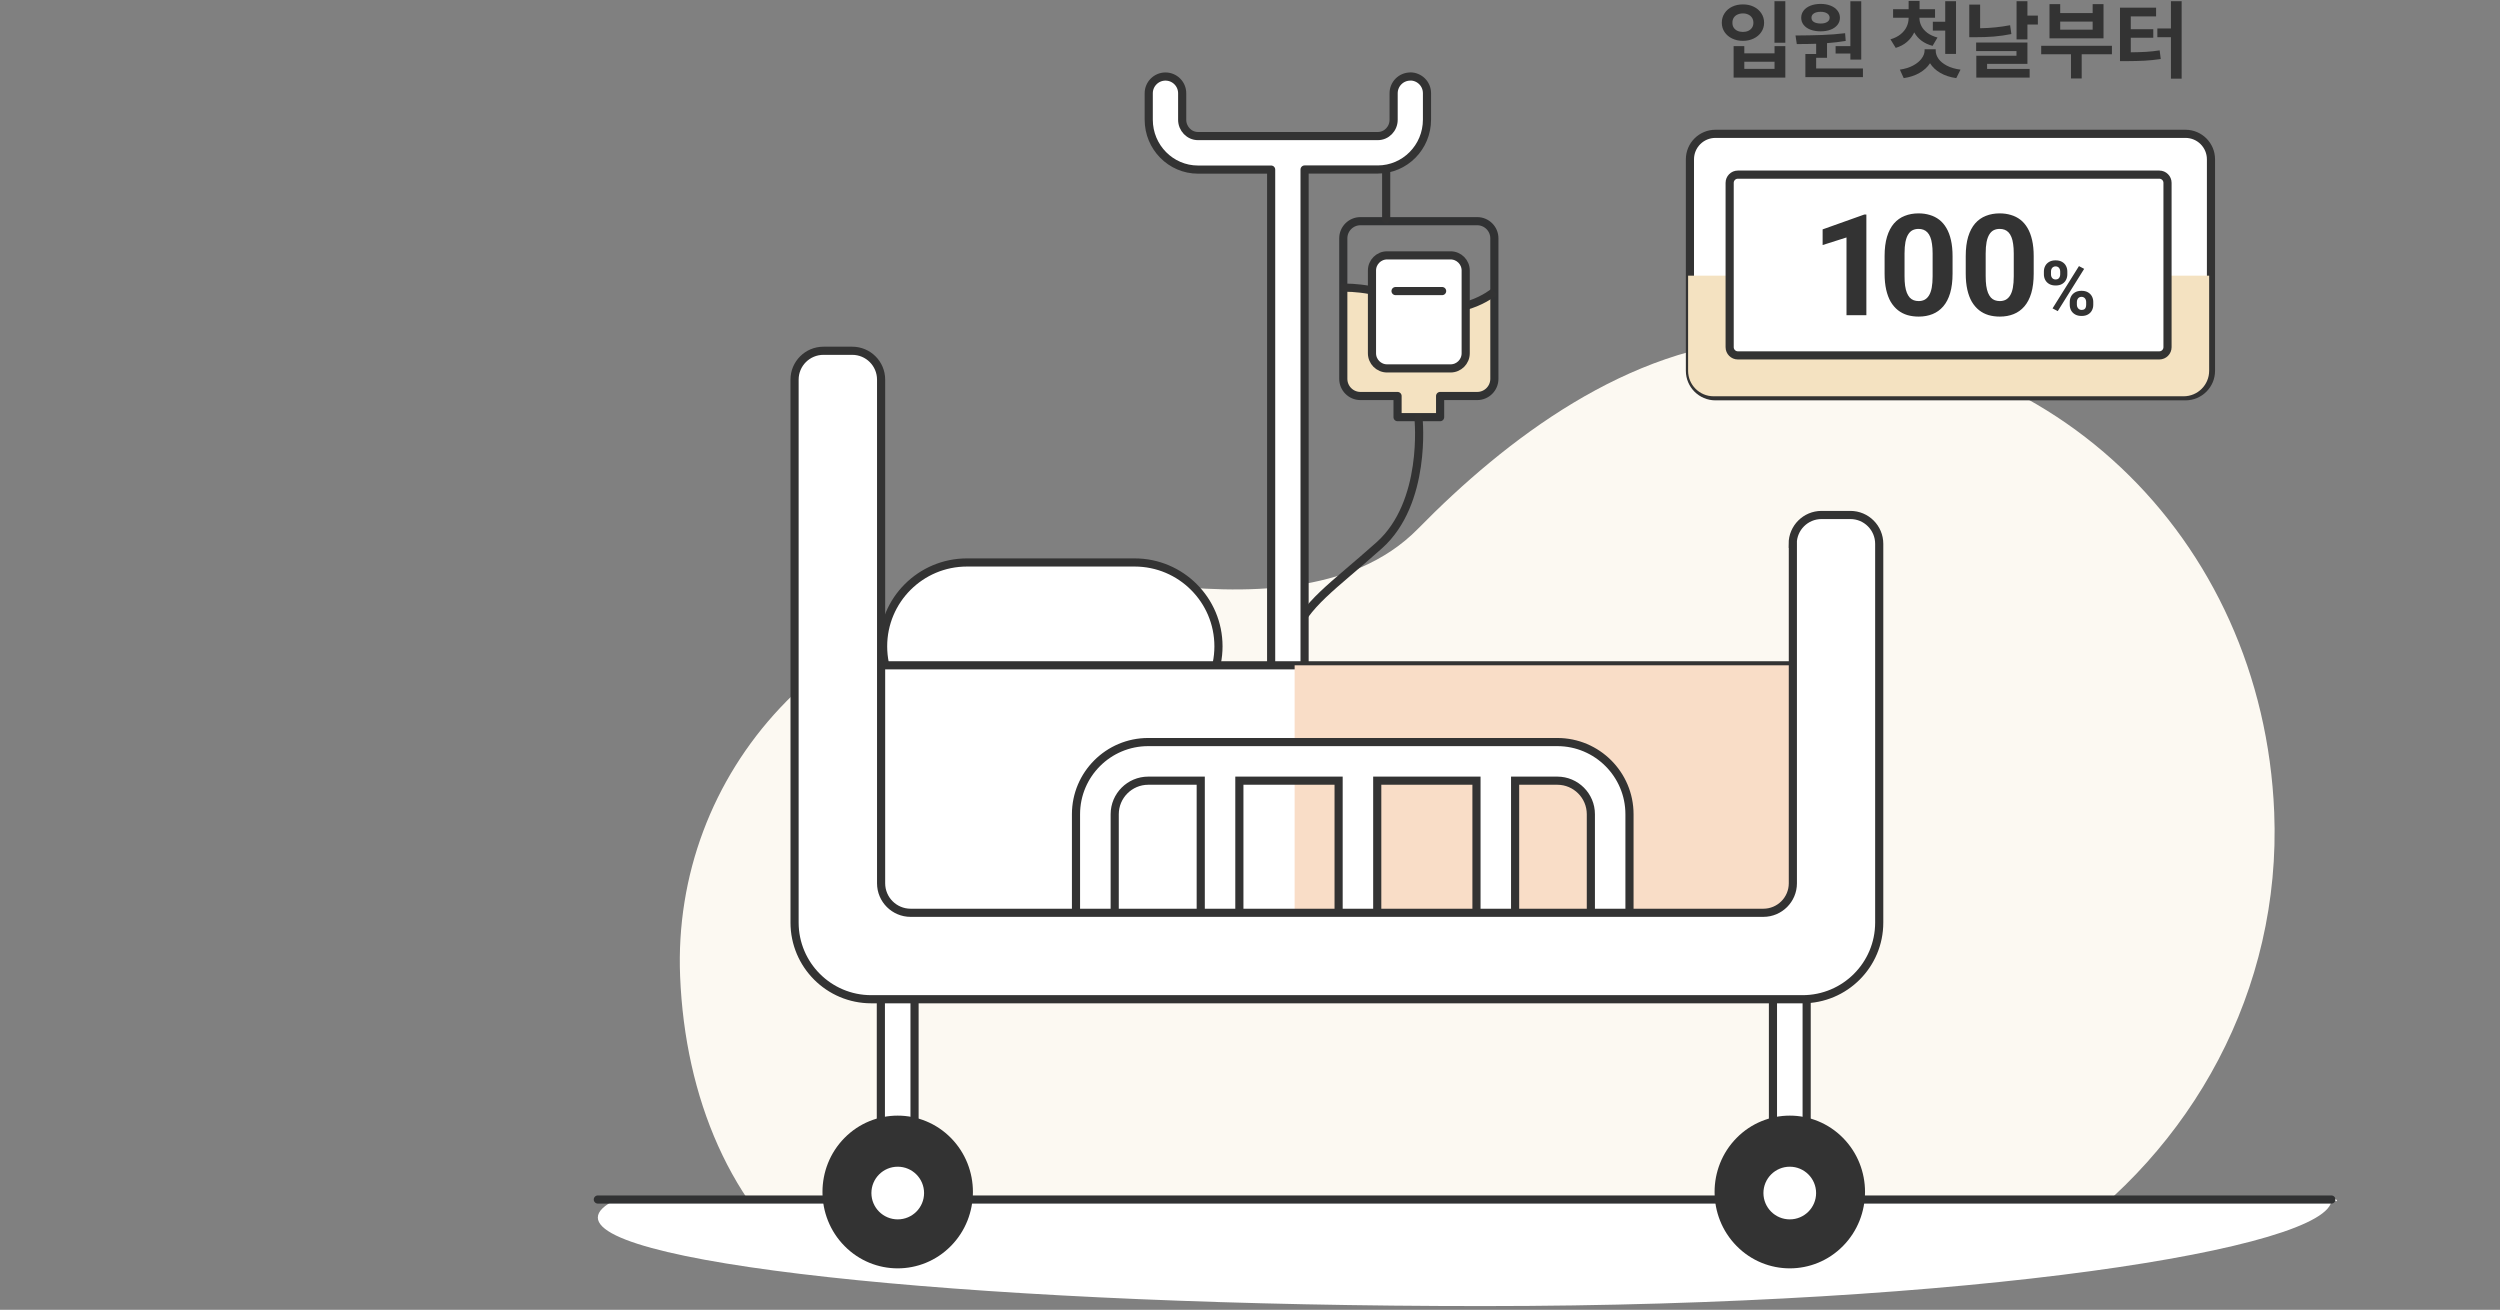 <svg width="460" height="241" viewBox="0 0 460 241" fill="none" xmlns="http://www.w3.org/2000/svg">
<rect x="0" y="0" width="460" height="241" fill="#808080" stroke="none"/>
<path d="M343.672 224.613C355.056 225.151 366.333 226.782 377.563 229.12C403.362 211.644 419.792 182.122 418.454 149.447C416.392 98.925 376.609 59.927 324.765 62.45C299.597 63.681 277.105 80.772 260.906 97.295C248.845 109.602 228.63 109.402 212.231 107.494C207.123 106.894 201.862 106.71 196.493 106.987C152.048 109.156 123.619 142.508 125.142 179.661C126.049 201.922 134.418 222.259 150.541 234.505C212.492 214.152 279.613 222.136 343.703 224.598L343.672 224.613Z" fill="#FCF9F2"/>
<path d="M113.375 220.711C111.162 221.778 110 222.883 110 224.026C110 233.028 182.926 240.319 272.902 240.319C362.878 240.319 429.016 229.703 429.016 220.711C429.016 219.577 431.23 221.788 429.016 220.711L113.375 220.711Z" fill="white"/>
<path d="M110 220.711H428.972" stroke="#313233" stroke-width="1.5" stroke-linecap="round" stroke-linejoin="round"/>
<path d="M168.276 174.968H162.077V211.705H168.276V174.968Z" fill="white" stroke="#333333" stroke-width="1.5"/>
<path d="M174.969 209.382C180.368 214.859 180.368 223.782 174.969 229.259C169.569 234.751 160.785 234.751 155.385 229.259C149.985 223.782 149.985 214.859 155.385 209.382C160.785 203.906 169.569 203.906 174.969 209.382Z" fill="#333333"/>
<path d="M170.03 219.52C170.03 222.197 167.861 224.366 165.184 224.366C162.507 224.366 160.338 222.197 160.338 219.52C160.338 216.844 162.507 214.674 165.184 214.674C167.861 214.674 170.03 216.844 170.03 219.52Z" fill="white"/>
<path d="M332.424 174.968H326.224V211.705H332.424V174.968Z" fill="white" stroke="#333333" stroke-width="1.5"/>
<path d="M339.116 209.382C344.516 214.859 344.516 223.782 339.116 229.259C333.717 234.751 324.932 234.751 319.533 229.259C314.133 223.782 314.133 214.859 319.533 209.382C324.932 203.906 333.717 203.906 339.116 209.382Z" fill="#333333"/>
<path d="M334.163 219.52C334.163 222.197 331.994 224.366 329.317 224.366C326.64 224.366 324.471 222.197 324.471 219.52C324.471 216.844 326.64 214.674 329.317 214.674C331.994 214.674 334.163 216.844 334.163 219.52Z" fill="white"/>
<g style="mix-blend-mode:darken">
<path d="M274.965 53.342C274.965 53.342 268.319 59.065 259.104 55.158C252.135 52.204 246.797 52.635 246.797 52.635V68.803C246.797 70.788 248.412 72.388 250.381 72.388H257.046V76.398H264.587V72.388H271.365C273.349 72.388 274.949 70.788 274.949 68.803V53.342H274.965Z" fill="#F4E2C1"/>
</g>
<path d="M271.811 40.697H250.319C248.581 40.697 247.166 42.112 247.166 43.85V69.711C247.166 71.449 248.581 72.865 250.319 72.865H257.15V76.757H264.98V72.865H271.811C273.549 72.865 274.964 71.449 274.964 69.711V43.85C274.964 42.112 273.549 40.697 271.811 40.697Z" stroke="#313233" stroke-width="1.5" stroke-linecap="round" stroke-linejoin="round"/>
<path d="M246.797 52.958C246.797 52.958 252.135 52.511 259.104 55.481C268.319 59.388 274.965 53.665 274.965 53.665" stroke="#333333" stroke-width="1.5" stroke-linejoin="round"/>
<path d="M266.904 46.989H255.227C253.689 46.989 252.443 48.235 252.443 49.773V65.003C252.443 66.541 253.689 67.788 255.227 67.788H266.904C268.441 67.788 269.688 66.541 269.688 65.003V49.773C269.688 48.235 268.441 46.989 266.904 46.989Z" fill="white" stroke="#333333" stroke-width="1.5" stroke-linecap="round" stroke-linejoin="round"/>
<path d="M256.781 53.558H265.35" stroke="#333333" stroke-width="1.5" stroke-linecap="round" stroke-linejoin="round"/>
<path d="M261.011 77.095C261.011 77.095 262.581 92.479 253.796 100.325C245.012 108.171 240.304 111.002 237.797 117.278" stroke="#333333" stroke-width="1.5" stroke-linecap="round" stroke-linejoin="round"/>
<path d="M255.058 30.651V40.373" stroke="#333333" stroke-width="1.5" stroke-linecap="round" stroke-linejoin="round"/>
<path d="M259.504 14.082C257.796 14.082 256.427 15.467 256.427 17.159V22.036C256.427 23.697 255.12 25.036 253.52 25.036H220.429C218.829 25.036 217.521 23.682 217.521 22.036V17.159C217.521 15.451 216.136 14.082 214.444 14.082C212.752 14.082 211.367 15.467 211.367 17.159V22.036C211.367 27.082 215.429 31.205 220.429 31.205H233.89V145.154C233.89 146.862 235.274 148.231 236.966 148.231C238.659 148.231 240.043 146.846 240.043 145.154V31.189H253.504C258.504 31.189 262.565 27.082 262.565 22.02V17.144C262.565 15.436 261.181 14.067 259.489 14.067L259.504 14.082Z" fill="white" stroke="#333333" stroke-width="1.5" stroke-linecap="round" stroke-linejoin="round"/>
<path d="M208.767 134.355H177.922C169.4 134.355 162.492 127.447 162.492 118.924C162.492 110.402 169.4 103.494 177.922 103.494H208.767C217.29 103.494 224.198 110.402 224.198 118.924C224.198 127.447 217.29 134.355 208.767 134.355Z" fill="white" stroke="#333333" stroke-width="1.5"/>
<path d="M332.839 122.417H161.584V176.614H332.855V122.417H332.839Z" fill="white" stroke="#333333" stroke-width="1.5"/>
<g style="mix-blend-mode:darken">
<path d="M335.701 122.417H238.212V176.614H335.701V122.417Z" fill="#F9DDC7"/>
</g>
<path d="M286.549 136.539H211.259C203.937 136.539 197.983 142.493 197.983 149.815V170.092C197.983 177.414 203.937 183.368 211.259 183.368H286.549C293.872 183.368 299.825 177.414 299.825 170.092V149.815C299.825 142.493 293.872 136.539 286.549 136.539ZM253.412 143.646H271.672V176.261H253.412V143.646ZM246.304 176.261H228.043V143.646H246.304V176.261ZM205.106 170.092V149.815C205.106 146.416 207.875 143.646 211.275 143.646H220.936V176.261H211.275C207.875 176.261 205.106 173.492 205.106 170.092ZM292.718 170.092C292.718 173.492 289.949 176.261 286.549 176.261H278.78V143.646H286.549C289.949 143.646 292.718 146.416 292.718 149.815V170.092Z" fill="white" stroke="#333333" stroke-width="1.5"/>
<path d="M329.886 100.063V162.523C329.886 165.523 327.455 167.953 324.455 167.953H167.553C164.554 167.953 162.123 165.523 162.123 162.523V69.849C162.123 66.926 159.754 64.542 156.815 64.542H151.508C148.585 64.542 146.2 66.911 146.2 69.849V169.753C146.2 177.537 152.508 183.86 160.308 183.86H331.67C339.455 183.86 345.777 177.553 345.777 169.753V100.063C345.777 97.141 343.408 94.756 340.47 94.756H335.162C332.24 94.756 329.855 97.125 329.855 100.063H329.886Z" fill="white" stroke="#333333" stroke-width="1.5"/>
<path d="M328.5 7.859H326.5V0.219H328.5V7.859ZM316.812 4.188C316.812 3.531 316.982 2.948 317.32 2.438C317.659 1.922 318.122 1.521 318.711 1.234C319.305 0.948 319.969 0.807 320.703 0.812C321.432 0.807 322.091 0.948 322.68 1.234C323.273 1.521 323.74 1.922 324.078 2.438C324.422 2.948 324.594 3.531 324.594 4.188C324.594 4.823 324.422 5.393 324.078 5.898C323.74 6.404 323.273 6.799 322.68 7.086C322.091 7.372 321.432 7.516 320.703 7.516C319.969 7.516 319.305 7.372 318.711 7.086C318.122 6.799 317.659 6.404 317.32 5.898C316.982 5.393 316.812 4.823 316.812 4.188ZM318.766 4.188C318.76 4.531 318.839 4.831 319 5.086C319.167 5.341 319.396 5.536 319.688 5.672C319.984 5.807 320.323 5.875 320.703 5.875C321.073 5.875 321.401 5.807 321.688 5.672C321.979 5.536 322.208 5.341 322.375 5.086C322.542 4.831 322.625 4.531 322.625 4.188C322.625 3.839 322.542 3.534 322.375 3.273C322.208 3.013 321.979 2.815 321.688 2.68C321.401 2.539 321.073 2.469 320.703 2.469C320.323 2.469 319.984 2.539 319.688 2.68C319.396 2.815 319.167 3.013 319 3.273C318.839 3.534 318.76 3.839 318.766 4.188ZM318.984 8.484H320.953V9.812H326.516V8.484H328.5V14.281H318.984V8.484ZM326.516 12.672V11.359H320.953V12.672H326.516ZM342.469 10.969H340.469V9.844H337.75V8.484H340.469V0.234H342.469V10.969ZM330.375 6.531C332.161 6.521 333.797 6.49 335.281 6.438C336.766 6.38 338.172 6.271 339.5 6.109L339.609 7.531C338.526 7.714 337.38 7.849 336.172 7.938V10.641H334.172V12.594H342.781V14.188H332.188V9.938H334.172V8.055C333.182 8.091 331.995 8.109 330.609 8.109L330.375 6.531ZM331.422 3.266C331.422 2.766 331.573 2.323 331.875 1.938C332.177 1.552 332.599 1.253 333.141 1.039C333.682 0.826 334.302 0.719 335 0.719C335.682 0.719 336.292 0.826 336.828 1.039C337.365 1.253 337.784 1.552 338.086 1.938C338.393 2.323 338.547 2.766 338.547 3.266C338.547 3.766 338.393 4.206 338.086 4.586C337.784 4.966 337.365 5.258 336.828 5.461C336.292 5.664 335.682 5.766 335 5.766C334.297 5.766 333.674 5.664 333.133 5.461C332.596 5.258 332.177 4.966 331.875 4.586C331.573 4.206 331.422 3.766 331.422 3.266ZM333.312 3.266C333.307 3.604 333.458 3.867 333.766 4.055C334.078 4.237 334.5 4.328 335.031 4.328C335.51 4.328 335.898 4.234 336.195 4.047C336.497 3.859 336.651 3.599 336.656 3.266C336.651 2.922 336.495 2.654 336.188 2.461C335.885 2.268 335.49 2.172 335 2.172C334.484 2.172 334.073 2.268 333.766 2.461C333.458 2.654 333.307 2.922 333.312 3.266ZM353.172 3.312C353.177 3.823 353.299 4.315 353.539 4.789C353.779 5.258 354.146 5.68 354.641 6.055C355.141 6.424 355.76 6.708 356.5 6.906L355.594 8.438C354.807 8.229 354.13 7.914 353.562 7.492C353 7.065 352.552 6.555 352.219 5.961C351.901 6.633 351.456 7.216 350.883 7.711C350.315 8.201 349.625 8.568 348.812 8.812L347.844 7.234C348.589 7.021 349.211 6.711 349.711 6.305C350.211 5.898 350.581 5.44 350.82 4.93C351.065 4.414 351.188 3.875 351.188 3.312V3.266H348.328V1.688H351.188V0.172H353.203V1.688H356.047V3.266H353.172V3.312ZM349.578 12.812C350.516 12.677 351.328 12.425 352.016 12.055C352.703 11.685 353.224 11.255 353.578 10.766C353.938 10.276 354.12 9.786 354.125 9.297V9.062H356.172V9.297C356.167 9.818 356.336 10.323 356.68 10.812C357.029 11.302 357.547 11.727 358.234 12.086C358.922 12.445 359.755 12.688 360.734 12.812L359.953 14.375C358.823 14.213 357.844 13.893 357.016 13.414C356.193 12.935 355.562 12.341 355.125 11.633C354.672 12.336 354.031 12.927 353.203 13.406C352.375 13.891 351.401 14.213 350.281 14.375L349.578 12.812ZM355.641 4H357.922V0.219H359.906V9.922H357.922V5.625H355.641V4ZM373.047 2.875H374.969V4.516H373.047V7.25H371.047V0.219H373.047V2.875ZM362.344 0.844H364.344V5.195C366.224 5.169 368.062 4.984 369.859 4.641L370.094 6.266C369 6.484 367.917 6.638 366.844 6.727C365.771 6.81 364.677 6.849 363.562 6.844H362.344V0.844ZM363.609 7.828H373.047V11.75H365.625V12.688H373.453V14.281H363.641V10.25H371.031V9.391H363.609V7.828ZM388.594 9.984H383.031V14.438H381.062V9.984H375.578V8.422H388.594V9.984ZM377.109 0.766H379.078V2.406H385.047V0.766H387.047V7.047H377.109V0.766ZM385.047 5.453V3.969H379.078V5.453H385.047ZM401.422 14.469H399.453V6.844H396.953V5.234H399.453V0.219H401.422V14.469ZM390.078 1.406H396.719V3.016H392.062V5.375H396.203V6.938H392.062V9.625C393.135 9.615 394.081 9.586 394.898 9.539C395.721 9.487 396.547 9.396 397.375 9.266L397.578 10.859C396.599 11.005 395.622 11.107 394.648 11.164C393.674 11.216 392.526 11.245 391.203 11.25H390.078V1.406Z" fill="#333333"/>
<path d="M402.128 24.625H315.639C313.054 24.625 310.947 26.718 310.947 29.317V68.224C310.947 70.808 313.039 72.916 315.639 72.916H402.128C404.712 72.916 406.82 70.823 406.82 68.224V29.317C406.82 26.733 404.728 24.625 402.128 24.625Z" fill="white" stroke="#333333" stroke-width="1.5"/>
<g style="mix-blend-mode:darken">
<path d="M310.611 50.717V68.224C310.611 70.808 312.703 72.916 315.303 72.916H401.792C404.376 72.916 406.484 70.823 406.484 68.224V50.717H310.611Z" fill="#F4E2C1"/>
</g>
<path d="M397.315 32.133H319.764C318.933 32.133 318.257 32.81 318.257 33.64V63.885C318.257 64.716 318.933 65.393 319.764 65.393H397.315C398.146 65.393 398.823 64.716 398.823 63.885V33.64C398.823 32.81 398.146 32.133 397.315 32.133Z" fill="white" stroke="#333333" stroke-width="1.5"/>
<path d="M343.412 39.477V58H339.756V43.692L335.363 45.089V42.207L343.019 39.477H343.412ZM359.271 47.133V50.332C359.271 51.72 359.123 52.918 358.827 53.925C358.531 54.923 358.103 55.745 357.545 56.388C356.995 57.023 356.339 57.492 355.577 57.797C354.815 58.102 353.969 58.254 353.038 58.254C352.293 58.254 351.599 58.161 350.956 57.975C350.313 57.78 349.733 57.48 349.217 57.073C348.709 56.667 348.269 56.155 347.896 55.537C347.532 54.911 347.253 54.166 347.058 53.303C346.864 52.44 346.766 51.449 346.766 50.332V47.133C346.766 45.745 346.915 44.556 347.211 43.565C347.515 42.567 347.943 41.75 348.493 41.115C349.052 40.48 349.712 40.015 350.473 39.719C351.235 39.414 352.082 39.262 353.012 39.262C353.757 39.262 354.447 39.359 355.082 39.554C355.725 39.74 356.305 40.032 356.821 40.43C357.337 40.828 357.777 41.34 358.141 41.966C358.505 42.584 358.785 43.324 358.979 44.188C359.174 45.042 359.271 46.024 359.271 47.133ZM355.602 50.815V46.638C355.602 45.969 355.564 45.385 355.488 44.886C355.42 44.386 355.315 43.963 355.171 43.616C355.027 43.261 354.849 42.973 354.637 42.753C354.426 42.533 354.185 42.372 353.914 42.27C353.643 42.169 353.343 42.118 353.012 42.118C352.598 42.118 352.23 42.199 351.908 42.359C351.595 42.52 351.328 42.778 351.108 43.134C350.888 43.481 350.719 43.946 350.6 44.53C350.49 45.106 350.435 45.808 350.435 46.638V50.815C350.435 51.483 350.469 52.071 350.537 52.579C350.613 53.087 350.723 53.523 350.867 53.887C351.019 54.242 351.197 54.534 351.4 54.763C351.612 54.983 351.853 55.144 352.124 55.245C352.403 55.347 352.708 55.398 353.038 55.398C353.444 55.398 353.804 55.317 354.117 55.156C354.439 54.987 354.709 54.725 354.929 54.369C355.158 54.005 355.327 53.531 355.437 52.947C355.547 52.363 355.602 51.652 355.602 50.815ZM374.201 47.133V50.332C374.201 51.72 374.053 52.918 373.757 53.925C373.46 54.923 373.033 55.745 372.474 56.388C371.924 57.023 371.268 57.492 370.507 57.797C369.745 58.102 368.899 58.254 367.968 58.254C367.223 58.254 366.529 58.161 365.886 57.975C365.242 57.78 364.663 57.48 364.146 57.073C363.638 56.667 363.198 56.155 362.826 55.537C362.462 54.911 362.183 54.166 361.988 53.303C361.793 52.44 361.696 51.449 361.696 50.332V47.133C361.696 45.745 361.844 44.556 362.14 43.565C362.445 42.567 362.873 41.75 363.423 41.115C363.981 40.48 364.641 40.015 365.403 39.719C366.165 39.414 367.011 39.262 367.942 39.262C368.687 39.262 369.377 39.359 370.012 39.554C370.655 39.74 371.235 40.032 371.751 40.43C372.267 40.828 372.707 41.34 373.071 41.966C373.435 42.584 373.714 43.324 373.909 44.188C374.104 45.042 374.201 46.024 374.201 47.133ZM370.532 50.815V46.638C370.532 45.969 370.494 45.385 370.418 44.886C370.35 44.386 370.244 43.963 370.1 43.616C369.957 43.261 369.779 42.973 369.567 42.753C369.356 42.533 369.114 42.372 368.844 42.27C368.573 42.169 368.272 42.118 367.942 42.118C367.527 42.118 367.159 42.199 366.838 42.359C366.525 42.52 366.258 42.778 366.038 43.134C365.818 43.481 365.649 43.946 365.53 44.53C365.42 45.106 365.365 45.808 365.365 46.638V50.815C365.365 51.483 365.399 52.071 365.467 52.579C365.543 53.087 365.653 53.523 365.797 53.887C365.949 54.242 366.127 54.534 366.33 54.763C366.541 54.983 366.783 55.144 367.054 55.245C367.333 55.347 367.637 55.398 367.968 55.398C368.374 55.398 368.734 55.317 369.047 55.156C369.368 54.987 369.639 54.725 369.859 54.369C370.088 54.005 370.257 53.531 370.367 52.947C370.477 52.363 370.532 51.652 370.532 50.815ZM376.076 50.487V49.961C376.076 49.583 376.158 49.239 376.322 48.929C376.486 48.619 376.728 48.37 377.047 48.184C377.366 47.997 377.758 47.903 378.222 47.903C378.701 47.903 379.1 47.997 379.419 48.184C379.742 48.37 379.984 48.619 380.143 48.929C380.307 49.239 380.389 49.583 380.389 49.961V50.487C380.389 50.856 380.307 51.196 380.143 51.506C379.984 51.816 379.745 52.064 379.426 52.251C379.107 52.438 378.712 52.531 378.243 52.531C377.769 52.531 377.37 52.438 377.047 52.251C376.728 52.064 376.486 51.816 376.322 51.506C376.158 51.196 376.076 50.856 376.076 50.487ZM377.382 49.961V50.487C377.382 50.647 377.411 50.8 377.471 50.945C377.534 51.087 377.63 51.203 377.758 51.294C377.89 51.38 378.049 51.424 378.236 51.424C378.432 51.424 378.592 51.38 378.715 51.294C378.838 51.203 378.929 51.087 378.988 50.945C379.047 50.8 379.077 50.647 379.077 50.487V49.961C379.077 49.792 379.045 49.637 378.981 49.496C378.922 49.35 378.829 49.234 378.701 49.148C378.578 49.056 378.418 49.011 378.222 49.011C378.04 49.011 377.885 49.056 377.758 49.148C377.63 49.234 377.534 49.35 377.471 49.496C377.411 49.637 377.382 49.792 377.382 49.961ZM380.834 56.086V55.56C380.834 55.186 380.916 54.844 381.08 54.534C381.249 54.224 381.492 53.976 381.811 53.789C382.135 53.602 382.531 53.509 383.001 53.509C383.475 53.509 383.871 53.602 384.19 53.789C384.509 53.976 384.751 54.224 384.915 54.534C385.079 54.844 385.161 55.186 385.161 55.56V56.086C385.161 56.46 385.079 56.801 384.915 57.111C384.755 57.421 384.516 57.67 384.197 57.856C383.878 58.043 383.484 58.137 383.014 58.137C382.54 58.137 382.142 58.043 381.818 57.856C381.495 57.67 381.249 57.421 381.08 57.111C380.916 56.801 380.834 56.46 380.834 56.086ZM382.146 55.56V56.086C382.146 56.25 382.183 56.405 382.256 56.551C382.329 56.697 382.429 56.813 382.556 56.899C382.689 56.986 382.841 57.029 383.014 57.029C383.233 57.029 383.404 56.986 383.527 56.899C383.65 56.813 383.735 56.697 383.78 56.551C383.83 56.405 383.855 56.25 383.855 56.086V55.56C383.855 55.395 383.823 55.243 383.76 55.102C383.696 54.956 383.6 54.84 383.472 54.753C383.349 54.662 383.192 54.616 383.001 54.616C382.809 54.616 382.65 54.662 382.522 54.753C382.399 54.84 382.306 54.956 382.242 55.102C382.178 55.243 382.146 55.395 382.146 55.56ZM383.486 49.469L378.626 57.248L377.669 56.742L382.529 48.963L383.486 49.469Z" fill="#333333"/>
</svg>
